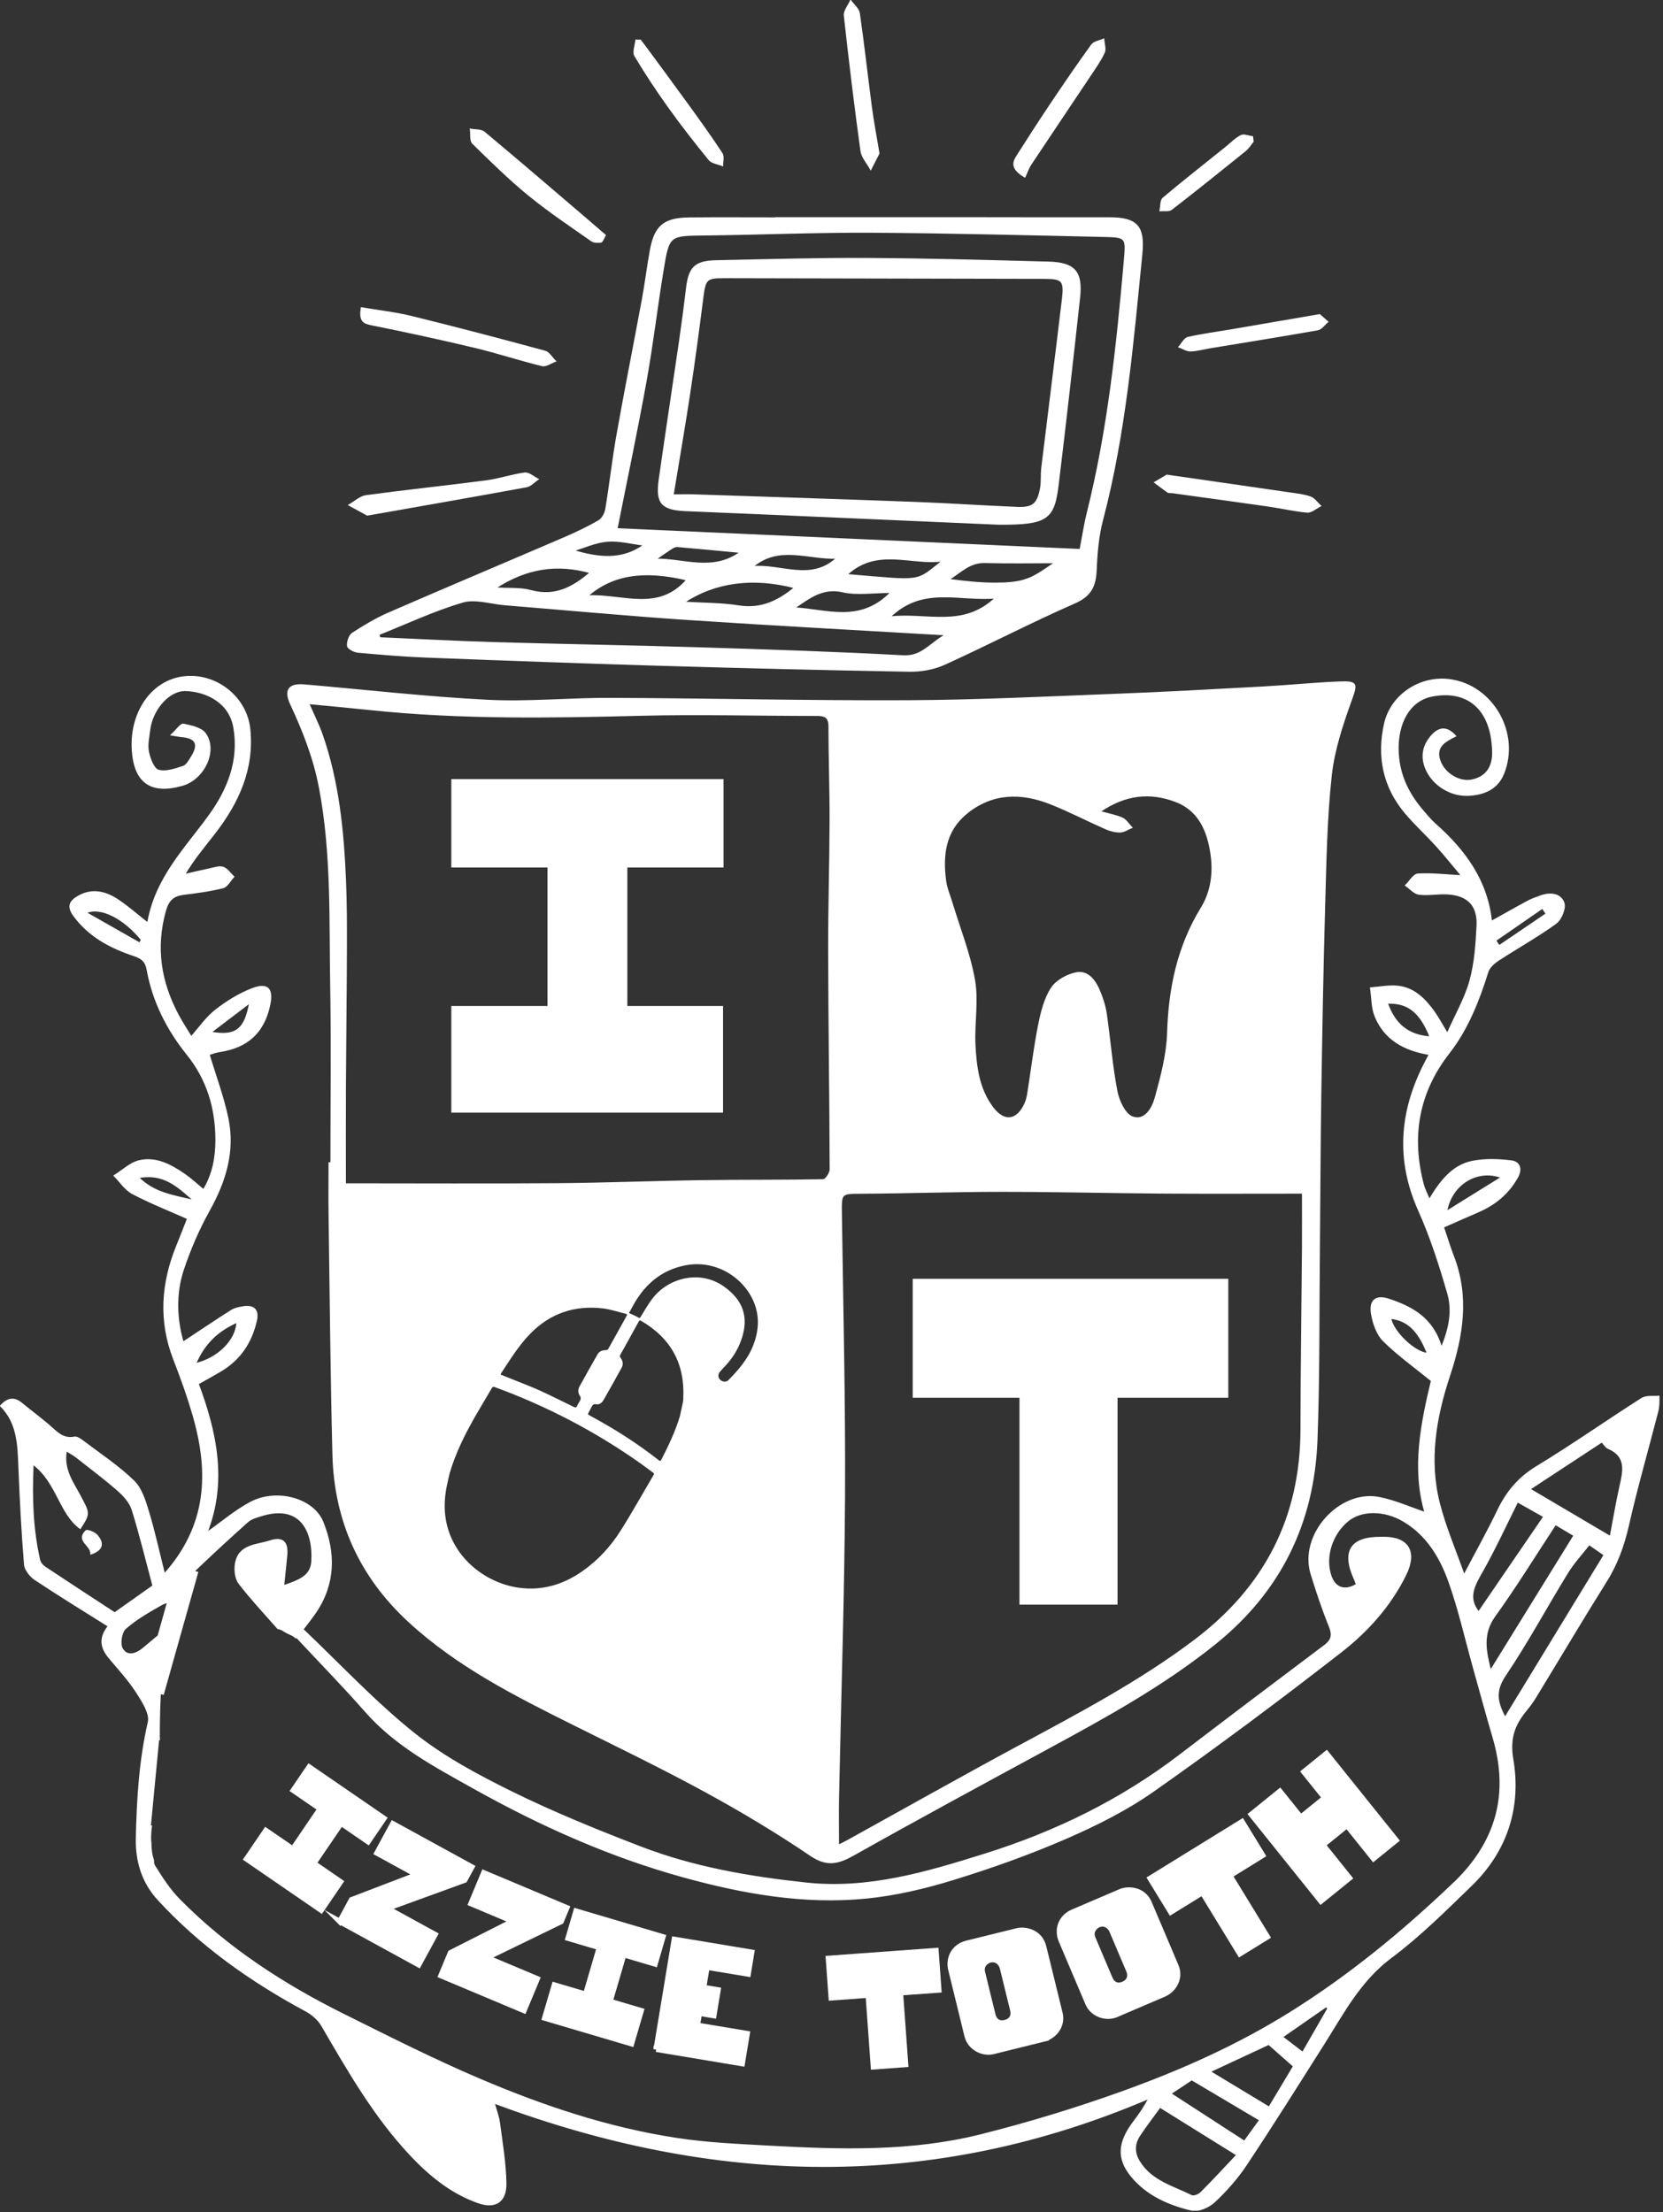 <?xml version="1.0" encoding="utf-8"?>
<svg xmlns="http://www.w3.org/2000/svg" fill="none" height="100%" overflow="visible" preserveAspectRatio="none" style="display: block;" viewBox="0 0 303 403" width="100%">
<rect x="0" y="0" width="303" height="403" fill="#333333" stroke="none"/>
<g clip-path="url(#clip0_0_93)" id="Layer_1" style="mix-blend-mode:exclusion">
<path d="M299.179 254.769C292.747 258.864 286.499 263.268 279.983 267.222C276.719 269.199 274.554 271.784 272.939 275.135C271.1 278.965 269.019 282.677 266.753 286.991C265.099 282.288 263.305 278.16 262.217 273.851C260.209 265.938 261.583 258.143 264.101 250.55C266.49 243.352 267.623 236.177 264.774 228.833C264.129 227.165 263.613 225.442 262.968 223.544C265.189 222.564 267.264 221.635 269.35 220.739C272.384 219.432 274.79 217.439 276.439 214.527C277.297 213.006 276.91 211.711 275.323 211.519C273.023 211.237 270.595 211.153 268.335 211.592C264.628 212.319 262.446 215.231 260.422 218.582C259.968 217.472 259.541 216.689 259.317 215.856C256.995 207.103 258.364 199.055 263.972 191.857C267.41 187.441 269.4 182.344 271.06 177.061C271.324 176.227 272.193 175.444 272.973 174.932C276.467 172.651 280.129 170.623 283.494 168.179C284.43 167.497 285.266 165.436 284.907 164.467C284.284 162.783 282.389 162.625 280.667 163.262C279.899 163.544 279.114 163.814 278.396 164.197C276.214 165.368 274.061 166.596 271.722 167.897C270.943 160.406 266.849 154.898 261.482 150.139C260.686 149.435 260.001 148.596 259.306 147.79C256.945 145.064 255.296 142.028 254.836 138.351C254.118 132.628 256.379 127.706 260.809 126.804C267.062 125.532 271.761 128.787 271.991 136.858C272.076 139.843 270.746 141.578 268.212 142.13C266.019 142.608 263.389 141.099 262.458 138.919C261.269 136.143 263.181 135.078 265.178 134.087C263.624 132.369 262.189 132.442 260.702 134.216C259.177 136.041 258.93 138.075 259.889 140.215C261.185 143.098 264.437 145.07 267.679 144.861C270.444 144.681 272.827 143.707 273.949 140.885C276.87 133.535 271.969 124.968 264.241 123.864C258.869 123.098 253.502 126.534 252.301 131.84C250.961 137.776 252.06 143.318 256.031 148.055C257.825 150.195 259.906 152.082 261.785 154.155C263.327 155.856 264.751 157.663 266.361 159.578C263.361 159.421 260.843 159.117 258.353 159.263C257.573 159.308 256.866 160.592 256.126 161.308C256.934 161.859 257.691 162.778 258.554 162.885C260.243 163.093 261.992 162.727 263.708 162.823C267.454 163.031 269.339 164.935 269.148 168.675C268.974 172.026 268.75 175.461 267.864 178.666C266.978 181.877 265.245 184.845 263.708 188.32C262.643 186.568 262.031 185.402 261.274 184.338C259.609 182.017 257.624 179.99 254.623 179.697C253.019 179.539 251.371 179.883 249.744 180.001C250.002 181.724 249.94 183.583 250.58 185.149C252.33 189.429 255.975 191.344 260.456 192.076C260.069 192.82 259.771 193.389 259.48 193.963C255.072 202.676 254.438 211.429 258.526 220.547C260.697 225.391 262.329 230.505 263.809 235.614C264.712 238.723 264.157 241.939 262.637 245.555C261.073 240.114 257.231 238.126 253.025 236.723C250.653 235.935 249.481 236.943 249.935 239.461C250.238 241.156 250.911 243.099 252.083 244.259C254.651 246.811 257.64 248.94 260.837 251.547C259.02 259.145 257.276 267.475 259.676 275.591C256.878 274.651 254.18 273.429 251.348 272.86C244.074 271.39 236.733 279.647 238.909 286.726C239.891 289.926 240.945 293.113 242.207 296.211C242.846 297.777 242.751 298.746 241.377 299.776C232.522 306.428 223.689 313.102 214.89 319.821C204.201 327.988 192.312 333.784 179.542 337.788C168.904 341.123 158.277 344.322 146.825 343.088C136.512 341.979 126.367 340.238 116.682 336.504C108.746 333.446 100.833 330.23 93.212 326.479C86.981 323.409 80.717 320.047 75.328 315.727C68.183 309.999 61.874 303.218 55.172 296.853C56.041 295.693 56.815 294.741 57.499 293.727C61.044 288.495 61.044 282.863 58.784 277.275C57.062 273.023 50.4 271.232 45.695 273.71C42.868 275.197 40.384 277.349 37.669 279.258C41.303 269.982 39.419 261.038 36.082 252.094C37.462 251.316 38.825 250.573 40.159 249.784C43.693 247.706 45.79 244.563 46.682 240.615C47.13 238.638 46.261 237.793 44.27 238.109C43.552 238.222 42.773 238.385 42.173 238.762C39.217 240.638 36.312 242.598 33.34 244.558C32.162 240.497 31.871 235.822 33.379 231.288C34.619 227.565 36.206 223.904 38.112 220.486C41.062 215.191 42.745 209.694 41.483 203.696C40.67 199.815 39.257 196.064 38.068 192.093C38.494 191.969 39.257 191.66 40.053 191.541C44.977 190.809 48.028 188.151 49.099 183.166C49.738 180.204 48.852 179.049 45.981 180.142C43.597 181.049 41.331 182.468 39.307 184.039C37.63 185.34 36.374 187.193 34.832 188.922C33.974 187.497 33.16 186.27 32.465 184.969C29.224 178.925 28.22 172.634 30.115 165.903C30.642 164.034 31.523 163.155 33.362 162.918C35.796 162.609 38.253 162.299 40.625 161.702C41.388 161.51 41.92 160.412 42.565 159.731C41.943 159.145 41.404 158.306 40.67 158.041C39.991 157.799 39.088 158.131 38.297 158.294C36.722 158.621 35.157 159.004 33.592 159.364C35.23 156.531 37.249 154.188 39.133 151.744C43.423 146.185 46.227 140.074 45.481 132.82C44.921 127.328 39.946 123.138 34.484 123.262C27.928 123.414 23.683 129.632 24.131 136.638C24.513 142.575 27.53 144.664 33.222 143.042C37.181 141.916 39.627 136.717 37.378 133.636C36.638 132.623 34.815 132.256 33.407 131.964C32.947 131.868 32.252 132.949 31.243 133.878C32.403 134.064 32.718 134.143 33.032 134.166C35.69 134.363 36.352 135.563 34.961 137.804C34.535 138.497 34.058 139.426 33.402 139.646C31.932 140.136 30.2 140.739 28.848 140.344C27.962 140.085 27.283 138.221 27.02 136.971C26.756 135.732 27.087 134.352 27.238 133.045C27.665 129.288 30.749 125.689 33.811 125.779C37.585 125.892 41.842 127.908 42.638 132.527C43.681 138.615 41.539 143.887 38.079 148.658C33.716 154.667 28.309 160.018 26.941 168.196C24.95 166.636 23.363 165.25 21.63 164.067C19.348 162.507 16.863 161.82 14.25 163.318C12.742 164.18 12.226 165.143 13.499 166.861C16.286 170.623 20.155 172.651 24.39 174.059C25.848 174.543 26.56 175.123 26.835 176.639C27.883 182.434 30.469 187.543 34.131 192.093C37.804 196.661 39.363 201.91 39.369 207.683C39.369 210.877 38.813 213.952 37.081 216.791C35.813 215.743 34.792 214.774 33.648 213.986C31.175 212.279 28.467 210.792 25.416 211.485C23.767 211.863 22.348 213.259 20.828 214.194C21.916 215.293 22.831 216.734 24.137 217.422C27.367 219.117 30.777 220.469 34.209 221.995C33.553 223.651 32.908 225.329 32.23 226.991C29.454 233.817 28.977 240.672 31.697 247.661C33.037 251.102 34.288 254.594 35.297 258.143C38.191 268.315 37.849 277.985 29.947 286.788C28.949 282.835 28.141 279.089 27.037 275.434C26.436 273.451 25.752 271.181 24.35 269.824C21.602 267.149 18.338 265.003 15.265 262.671C14.755 262.288 14.054 261.747 13.549 261.849C11.401 262.277 10.263 260.835 8.906 259.675C7.285 258.295 5.569 257.016 3.926 255.665C2.591 254.566 1.413 254.718 0.129 256.126C3.253 259.235 3.314 263.262 3.477 267.312C3.713 273.22 4.015 279.128 4.498 285.025C4.576 286 5.53 287.177 6.41 287.763C10.751 290.652 15.204 293.372 19.774 296.251C17.985 298.481 18.439 300.283 19.931 302.057C21.647 304.096 23.475 306.079 24.905 308.304C25.96 309.948 27.418 312.167 27.053 313.75C25.455 320.711 25.029 327.729 24.872 334.803C24.776 339.072 25.904 342.902 28.865 346.118C36.581 354.488 45.711 360.943 55.677 366.304C56.827 366.924 57.987 367.898 58.638 369.008C63.113 376.679 67.504 384.384 73.427 391.086C77.285 395.451 81.536 399.276 87.088 401.252C90.256 402.379 92.202 401.112 92.146 397.76C92.085 394.094 91.462 390.439 90.985 386.789C90.834 385.617 90.385 384.48 90.01 383.105C130.102 398.076 169.756 399.214 209.377 382.244C208.559 383.815 207.661 385.144 206.685 386.417C203.775 390.213 203.461 393.198 206.192 396.505C209.002 399.906 212.989 401.647 217.15 402.632C218.367 402.92 220.274 402.064 221.283 401.112C223.42 399.101 225.422 396.842 227.048 394.398C231.911 387.076 236.593 379.63 241.287 372.201C244.82 366.609 247.854 360.79 253.423 356.634C258.661 352.725 263.349 348.039 268.066 343.477C274.549 337.197 277.084 329.222 275.603 320.503C274.947 316.617 275.94 314.122 278.132 311.491C278.76 310.737 279.332 309.926 279.843 309.086C284.116 302.08 288.3 295.023 292.652 288.073C294.648 284.885 295.854 281.511 296.684 277.844C298.26 270.883 300.25 264.023 302.028 257.106C302.253 256.239 302.213 255.304 302.297 254.397C301.254 254.504 299.993 254.273 299.202 254.78L299.179 254.769ZM273.595 214.493C269.944 216.757 266.742 218.745 263.546 220.728C264.392 215.76 269.114 212.831 273.595 214.493ZM281.037 165.425C281.278 165.78 281.514 166.129 281.755 166.484C278.884 168.432 276.018 170.375 273.147 172.324C272.922 171.998 272.704 171.665 272.479 171.339C275.334 169.367 278.183 167.396 281.037 165.425ZM252.745 182.738C256.513 182.575 258.801 184.366 260.596 188.934C256.379 188.652 254.029 186.41 252.745 182.738ZM253.361 240.153C256.44 240.463 258.476 242.401 260.102 246.585C257.797 246.484 253.743 242.62 253.361 240.153ZM45.526 182.654C44.64 187.621 42.98 188.889 38.393 188.083C40.771 186.275 43.148 184.462 45.526 182.654ZM25.455 171.84C22.337 170.071 19.224 168.297 15.652 166.27C18.439 165.002 22.791 167.475 25.803 171.22C25.685 171.429 25.573 171.631 25.455 171.84ZM25.192 214.51C29.734 213.648 32.291 215.997 35.359 218.745C31.467 217.805 28.108 217.405 25.192 214.51ZM43.193 240.857C43.109 244.152 39.75 247.515 35.611 248.461C37.198 244.744 39.666 242.395 43.193 240.857ZM270.163 286.084C272.44 282.029 274.386 277.788 276.489 273.586C278.222 274.566 279.714 275.4 281.312 276.301C277.297 282.176 273.315 287.988 269.412 293.699C267.197 290.99 268.716 288.647 270.158 286.084H270.163ZM283.409 277.715C284.968 278.644 285.995 279.247 286.814 279.737C281.716 287.982 276.685 296.115 271.571 304.389C270.702 300.903 269.944 297.726 272.35 294.386C276.226 289.013 279.697 283.353 283.409 277.709V277.715ZM8.205 285.544C7.762 285.251 7.313 284.716 7.195 284.214C5.928 278.667 5.72 273.051 6.001 266.704C10.459 270.061 10.796 275.591 14.609 278.43C16.381 275.67 16.269 275.727 14.525 272.437C13.252 270.038 11.457 267.729 12.057 264.265C12.848 264.761 13.454 265.07 13.975 265.487C16.555 267.515 19.191 269.486 21.647 271.655C22.696 272.578 23.739 273.823 24.143 275.124C25.539 279.647 26.655 284.254 27.9 288.912C25.859 290.354 23.627 291.936 20.896 293.868C16.824 291.204 12.5 288.394 8.21 285.538L8.205 285.544ZM218.821 399.473C218.429 399.867 217.498 400.233 217.1 400.036C213.712 398.346 209.832 397.417 207.616 393.869C206.573 392.201 206.596 390.585 207.639 389.019C208.861 387.183 210.207 385.437 211.346 383.866C216.101 386.823 220.521 389.577 225.377 392.596C223.162 394.944 221.036 397.254 218.821 399.473ZM226.734 390.134C222.382 387.313 218.143 384.564 213.286 381.421C215.047 380.255 216.421 379.343 217.139 378.87C221.552 381.489 225.478 383.821 229.55 386.237C228.563 387.606 227.575 388.974 226.734 390.134ZM231.232 383.916C227.665 381.759 224.233 379.687 220.453 377.406C224.312 375.609 227.704 374.026 231.159 372.421C232.741 373.812 234.148 375.051 235.713 376.431C234.232 378.904 232.78 381.326 231.232 383.916ZM237.345 373.936C236.061 372.95 234.989 372.128 233.638 371.097C236.475 369.126 239.038 367.346 241.601 365.567C241.73 365.668 241.859 365.769 241.988 365.876C240.519 368.428 239.05 370.985 237.35 373.942L237.345 373.936ZM264.785 343.173C255.599 351.942 245.886 359.929 235.102 366.665C225.439 372.703 215.12 377.282 204.487 381.106C196.024 384.147 187.377 386.783 178.651 388.969C166.038 392.128 153.123 391.734 140.252 391.03C134.611 390.72 128.935 390.478 123.361 389.628C110.821 387.724 98.831 383.702 87.211 378.735C78.866 375.17 70.74 371.058 62.608 367.014C51.622 361.551 41.399 354.916 32.723 346.13C30.923 344.305 29.476 342.08 28.119 339.878C27.973 339.647 27.928 339.298 27.945 338.926C27.586 337.878 27.468 336.825 27.468 335.761C27.339 334.758 27.435 333.727 27.564 332.686C27.496 332.669 27.429 332.652 27.367 332.629C27.866 327.397 28.366 322.17 28.87 316.938L29.016 316.921C29.005 316.808 28.994 316.69 28.994 316.566C28.977 309.762 29.319 303.268 30.699 296.622C30.687 296.634 30.671 296.639 30.659 296.645C29.05 297.766 27.586 299.106 26.061 300.351C24.765 301.41 23.133 301.911 22.247 300.351C21.748 299.472 22.079 297.354 22.825 296.69C24.737 294.983 27.037 293.682 29.28 292.398C30.211 291.863 31.058 291.745 31.865 291.947C32.258 290.962 32.813 290.089 33.665 289.531C33.447 289.39 33.217 289.25 32.97 289.098C33.923 287.977 34.759 286.805 35.785 285.831C38.858 282.896 41.976 280.007 45.156 277.185C45.79 276.622 46.743 276.38 47.59 276.115C54.763 273.862 57.169 278.965 56.843 284.457C56.675 287.256 54.337 287.982 51.65 288.929C51.869 286.828 52.06 285.082 52.222 283.336C52.441 280.942 51.499 280.007 49.228 280.751C46.788 281.55 43.507 281.381 42.924 284.89C42.733 286.028 42.902 287.588 43.563 288.45C45.706 291.232 48.117 293.812 50.641 296.679C50.949 296.724 51.258 296.819 51.544 296.994C51.981 297.292 52.441 297.54 52.929 297.743C53.316 297.901 53.636 298.115 53.899 298.363C53.95 298.334 54 298.306 54.051 298.278C58.251 302.778 62.564 307.183 66.624 311.807C72.131 318.075 79.36 321.866 86.42 325.814C98.539 332.584 111.191 338.245 124.595 341.934C135.463 344.924 146.573 346.896 157.884 345.764C163.217 345.229 168.551 343.973 173.682 342.39C180.63 340.255 187.523 337.8 194.191 334.905C199.72 332.5 205.233 329.751 210.151 326.293C221.76 318.137 233.144 309.638 244.344 300.92C249.183 297.152 253.345 292.522 256.126 286.839C258.106 282.795 256.648 280.131 252.24 280.103C251.993 280.103 251.746 280.109 251.5 280.109C246.082 280.08 244.495 282.682 246.828 287.751C246.963 288.05 247.064 288.365 247.176 288.664C245.022 289.976 243.211 289.345 242.448 287.047C241.321 283.662 242.628 279.483 245.572 277.061C248.006 275.056 252.206 275 255.762 277.118C259.99 279.635 262.452 283.713 264.022 288.14C265.856 293.299 267.056 298.689 268.537 303.978C269.709 308.168 270.847 312.37 272.076 316.544C275.132 326.946 272.67 335.665 264.791 343.19L264.785 343.173ZM274.229 312.922C272.491 309.774 272.53 307.785 274.251 305.211C278.312 299.174 281.772 292.736 285.585 286.524C286.685 284.733 288.148 283.167 289.55 281.364C290.638 282.125 291.367 282.632 292.309 283.285C286.326 293.091 280.392 302.818 274.229 312.922ZM295.17 270.866C294.519 273.806 294.02 276.774 293.414 279.962C288.227 276.904 283.589 274.166 278.721 271.294C283.191 268.36 287.464 265.555 291.872 262.66C292.248 263.06 292.545 263.634 293.005 263.831C296.516 265.341 295.792 268.067 295.175 270.866H295.17Z" fill="white" id="Vector" stroke="white" stroke-miterlimit="10" stroke-width="0.25"/>
<path d="M65.16 118.784C69.321 119.161 73.488 119.522 77.661 119.68C91.748 120.226 105.841 120.744 119.934 121.161C135.177 121.611 150.42 121.989 165.668 122.254C167.805 122.293 170.132 121.887 172.067 121.009C180.041 117.387 187.82 113.321 195.839 109.806C198.8 108.511 199.58 106.686 199.698 103.78C199.821 100.755 200.085 97.657 200.853 94.74C205.031 78.84 206.394 62.535 208.015 46.263C208.525 41.16 207.089 39.696 202.025 39.707C194.331 39.73 186.642 39.696 178.948 39.696C166.414 39.696 153.88 39.696 141.346 39.696C141.346 39.707 141.346 39.713 141.346 39.724C136.097 39.724 130.842 39.685 125.593 39.736C120.96 39.781 119.306 41.2 118.499 45.739C117.966 48.73 117.596 51.743 117.04 54.728C115.537 62.867 113.911 70.983 112.464 79.133C111.657 83.661 111.158 88.24 110.4 92.78C110.271 93.557 109.728 94.537 109.077 94.909C107.03 96.092 104.877 97.111 102.701 98.046C92.09 102.614 81.44 107.086 70.852 111.693C68.542 112.701 66.338 114.014 64.224 115.393C63.646 115.771 63.265 116.937 63.349 117.68C63.399 118.119 64.498 118.716 65.166 118.773L65.16 118.784ZM125.167 105.622C119.929 111.687 113.362 108.241 107.036 108.584C111.55 104.619 117.287 103.746 125.167 105.622ZM119.441 101.904C120.411 101.234 121.364 100.547 122.351 99.91C122.665 99.708 123.075 99.51 123.422 99.539C127.141 99.854 130.859 100.22 134.93 100.603C129.788 104.343 124.426 101.775 119.441 101.904ZM144.823 107.046C141.828 109.525 138.671 111.062 134.594 110.415C131.425 109.908 128.167 109.958 124.617 109.739C130.32 105.943 137.246 105.081 144.823 107.046ZM137.117 103.256C141.94 99.139 147.341 101.899 152.489 101.656C147.75 106.1 142.237 102.766 137.117 103.256ZM153.527 107.79C156.157 108.381 159.022 107.903 162.37 107.903C156.706 113.743 150.565 111.051 144.705 110.781C147.391 108.978 149.792 106.951 153.527 107.784V107.79ZM154.267 104.703C159.768 99.561 166.033 102.963 171.792 102.158C166.7 106.128 168.41 105.898 154.267 104.703ZM181.41 108.905C175.499 114.599 168.853 111.637 162.112 112.431C168.085 106.579 174.731 109.513 181.41 108.905ZM187.13 105.531C185.296 106.19 183.188 106.269 181.197 106.269C178.443 106.269 175.69 105.959 172.835 105.582C174.933 104.32 176.609 102.366 179.464 102.451C183.849 102.574 188.246 102.484 192.312 102.484C190.831 103.386 189.11 104.822 187.124 105.537L187.13 105.531ZM117.691 69.384C118.897 62.681 119.687 55.906 120.792 49.181C121.847 42.754 121.919 42.85 128.503 42.777C138.587 42.664 148.664 42.225 158.748 42.281C172.846 42.36 186.945 42.737 201.044 43.042C205.216 43.132 205.261 43.216 204.891 47.423C203.534 62.907 201.919 78.356 198.122 93.484C197.645 95.393 197.359 97.348 196.821 100.141C168.719 98.88 140.667 97.618 112.386 96.351C114.236 87.013 116.098 78.226 117.691 69.389V69.384ZM110.653 98.57C112.801 98.395 115.005 98.998 117.371 99.285C113.356 102.214 109.021 101.679 104.445 100.31C106.508 99.696 108.55 98.739 110.647 98.57H110.653ZM107.585 104.315C104.473 106.99 101.153 108.843 96.717 107.621C94.804 107.097 92.69 107.294 90.245 107.142C95.965 103.374 101.624 102.631 107.591 104.315H107.585ZM84.267 109.665C86.605 108.978 89.426 109.936 92.023 110.15C103.121 111.051 114.214 112.087 125.324 112.831C140.774 113.862 156.235 114.678 172.37 115.63C169.498 117.162 168.051 119.697 164.541 119.505C152.096 118.829 139.635 118.429 127.18 118.046C114.803 117.663 102.426 117.466 90.049 117.106C83.095 116.903 76.141 116.52 69.187 116.221C69.125 116.007 69.063 115.793 69.002 115.574C74.071 113.557 79.046 111.203 84.261 109.671L84.267 109.665Z" fill="white" id="Vector_2" stroke="white" stroke-miterlimit="10" stroke-width="0.25"/>
<path d="M67.544 59.11C73.875 60.383 80.19 61.746 86.471 63.245C90.598 64.23 94.642 65.571 98.769 66.584C99.47 66.759 100.373 66.083 101.181 65.796C100.553 65.182 100.02 64.208 99.28 64.01C91.238 61.831 83.179 59.708 75.086 57.714C72.125 56.987 69.063 56.649 65.85 56.097C65.519 58.333 66.114 58.818 67.549 59.105L67.544 59.11Z" fill="white" id="Vector_3" stroke="white" stroke-miterlimit="10" stroke-width="0.25"/>
<path d="M95.943 88.652C96.689 88.516 97.322 87.767 98.007 87.3C97.205 86.911 96.352 86.111 95.612 86.207C93.273 86.511 90.996 87.317 88.658 87.626C81.351 88.584 74.021 89.344 66.719 90.33C65.626 90.476 64.644 91.428 63.612 92.008C64.616 92.56 65.626 93.112 66.921 93.816C76.645 92.099 86.308 90.415 95.954 88.646L95.943 88.652Z" fill="white" id="Vector_4" stroke="white" stroke-miterlimit="10" stroke-width="0.25"/>
<path d="M96.448 35.618C100.054 38.57 103.957 41.155 107.77 43.841C108.202 44.145 108.926 44.151 109.486 44.078C109.733 44.044 109.901 43.464 110.266 42.867C108.92 41.707 107.641 40.597 106.351 39.493C100.317 34.345 94.305 29.169 88.215 24.095C87.637 23.616 86.572 23.723 85.731 23.56C85.854 24.427 85.652 25.621 86.146 26.105C89.482 29.378 92.825 32.661 96.436 35.618H96.448Z" fill="white" id="Vector_5" stroke="white" stroke-miterlimit="10" stroke-width="0.25"/>
<path d="M158.647 30.825C159.241 29.665 159.83 28.51 160.116 27.947C159.555 24.54 159.073 22.05 158.742 19.544C157.991 13.844 157.362 8.122 156.544 2.428C156.426 1.605 155.529 0.901 154.99 0.141C154.592 1.042 153.773 1.988 153.869 2.833C154.772 11.067 155.77 19.29 156.897 27.497C157.06 28.663 158.041 29.716 158.647 30.825Z" fill="white" id="Vector_6" stroke="white" stroke-miterlimit="10" stroke-width="0.25"/>
<path d="M213.522 89.716C219.405 90.533 225.293 91.332 231.17 92.177C233.514 92.515 235.836 93.073 238.186 93.27C238.949 93.332 239.773 92.555 240.575 92.166C239.981 91.62 239.476 90.843 238.775 90.583C237.648 90.161 236.397 90.037 235.191 89.862C227.839 88.787 220.481 87.734 212.596 86.596C212.08 86.9 211.25 87.39 210.415 87.886C211.206 88.477 211.979 89.08 212.793 89.637C212.972 89.761 213.275 89.688 213.516 89.722L213.522 89.716Z" fill="white" id="Vector_7" stroke="white" stroke-miterlimit="10" stroke-width="0.25"/>
<path d="M186.726 32.211C187.074 31.456 187.332 30.639 187.786 29.958C191.375 24.551 195.009 19.172 198.604 13.771C199.513 12.408 200.483 11.056 201.167 9.58C201.47 8.927 201.122 7.975 201.072 7.159C200.337 7.491 199.328 7.62 198.918 8.189C196.271 11.85 193.725 15.59 191.207 19.341C189.194 22.343 187.253 25.396 185.302 28.437C184.562 29.592 184.203 30.724 186.721 32.217L186.726 32.211Z" fill="white" id="Vector_8" stroke="white" stroke-miterlimit="10" stroke-width="0.25"/>
<path d="M121.875 19.555C124.213 22.816 126.681 25.987 129.221 29.091C129.715 29.693 130.814 29.806 131.633 30.144C131.616 29.412 131.879 28.494 131.537 27.975C129.659 25.103 127.656 22.315 125.643 19.533C123.007 15.889 120.327 12.273 117.663 8.646C117.343 8.206 117.007 7.784 116.676 7.35C116.412 7.35 116.149 7.35 115.88 7.344C115.795 8.302 115.302 9.502 115.7 10.166C117.618 13.382 119.693 16.514 121.875 19.555Z" fill="white" id="Vector_9" stroke="white" stroke-miterlimit="10" stroke-width="0.25"/>
<path d="M216.449 61.504C215.815 61.651 215.367 62.614 214.834 63.199C215.524 63.447 216.225 63.92 216.909 63.904C218.12 63.87 219.32 63.526 220.526 63.323C227.054 62.248 233.582 61.206 240.093 60.051C240.754 59.933 241.287 59.116 241.882 58.626C241.304 58.119 240.726 57.612 240.44 57.353C234.698 58.339 229.544 59.229 224.39 60.113C221.737 60.563 219.062 60.907 216.449 61.51V61.504Z" fill="white" id="Vector_10" stroke="white" stroke-miterlimit="10" stroke-width="0.25"/>
<path d="M213.432 38.13C217.974 34.616 222.45 31.017 226.919 27.412C227.458 26.973 227.833 26.331 228.288 25.784C228.26 25.503 228.232 25.221 228.198 24.934C227.491 24.844 226.622 24.461 226.106 24.731C225.041 25.294 224.166 26.218 223.207 26.984C219.433 30.014 215.625 32.999 211.923 36.12C211.452 36.52 211.553 37.595 211.385 38.361C212.075 38.299 212.966 38.491 213.432 38.13Z" fill="white" id="Vector_11" stroke="white" stroke-miterlimit="10" stroke-width="0.25"/>
<path d="M15.675 278.898C13.835 280.739 16.634 281.455 16.589 283.077C18.983 282.243 18.686 280.942 17.71 279.754C17.279 279.224 15.888 278.684 15.675 278.898Z" fill="white" id="Vector_12" stroke="white" stroke-miterlimit="10" stroke-width="0.25"/>
<path d="M190.966 47.784C179.985 47.486 169.005 47.176 158.019 47.119C148.844 47.069 139.669 47.345 130.494 47.531C126.681 47.609 125.565 48.73 125.127 52.425C124.74 55.692 124.308 58.953 123.837 62.208C122.62 70.583 121.336 78.953 120.147 87.334C119.53 91.665 120.551 92.808 124.925 93C129.255 93.191 133.584 93.36 137.914 93.546C153.47 94.222 169.033 94.909 181.954 95.472C190.803 95.523 192.009 94.577 192.766 88.319C194.146 76.97 195.424 65.61 196.669 54.244C197.191 49.496 195.806 47.908 190.96 47.778L190.966 47.784ZM193.579 54.706C192.368 64.9 191.073 75.089 189.839 85.284C189.693 86.506 189.839 87.773 189.614 88.973C189.07 91.856 188.207 92.588 185.307 92.47C179.083 92.217 172.869 91.789 166.644 91.558C153.224 91.056 139.804 90.629 126.383 90.183C125.256 90.144 124.123 90.183 122.615 90.183C123.68 83.69 124.746 77.545 125.677 71.377C126.546 65.616 127.314 59.837 128.049 54.058C128.453 50.887 128.739 50.555 131.812 50.561C151.227 50.606 170.642 50.645 190.052 50.679C193.652 50.685 194.022 51.023 193.585 54.717L193.579 54.706Z" fill="white" id="Vector_13" stroke="white" stroke-miterlimit="10" stroke-width="0.25"/>
<g id="Group">
<path d="M62.154 332.139L57.151 339.484L62.036 342.841L58.52 348L44.931 338.667L48.448 333.508L53.355 336.876L58.357 329.532L53.45 326.164L56.333 321.934L69.943 331.283L67.061 335.513L62.154 332.139Z" fill="white" id="Vector_14" stroke="white" stroke-miterlimit="10"/>
<path d="M61.913 350.067L64.06 346.113L75.955 341.562L68.693 337.586L71.581 332.269L85.954 340.143L84.665 342.514L70.526 347.662L79.264 352.449L76.28 357.935L61.907 350.061L61.913 350.067Z" fill="white" id="Vector_15" stroke="white" stroke-miterlimit="10"/>
<path d="M80.358 359.923L82.09 355.767L93.458 350.011L85.825 346.8L88.153 341.213L103.261 347.566L102.223 350.061L88.686 356.645L97.871 360.503L95.466 366.271L80.358 359.923Z" fill="white" id="Vector_16" stroke="white" stroke-miterlimit="10"/>
<path d="M113.636 356.104L111.135 364.643L116.81 366.321L115.05 372.32L99.257 367.651L101.018 361.652L106.722 363.336L109.223 354.798L103.519 353.108L104.961 348.191L120.781 352.872L119.34 357.788L113.636 356.099V356.104Z" fill="white" id="Vector_17" stroke="white" stroke-miterlimit="10"/>
<path d="M119.564 373.339L122.873 353.333L136.955 355.682L136.304 359.625L128.806 358.374L128.189 362.097L130.819 362.536L130.046 367.206L127.415 366.766L127.051 368.985L136.125 370.5L135.222 375.947L119.564 373.333V373.339Z" fill="white" id="Vector_18" stroke="white" stroke-miterlimit="10"/>
<path d="M164.047 363.043L164.989 376.105L159.146 376.533L158.204 363.471L151.463 363.961L150.947 356.797L170.525 355.372L171.041 362.536L164.047 363.043Z" fill="white" id="Vector_19" stroke="white" stroke-miterlimit="10"/>
<path d="M190.136 371.469L180.961 373.739C178.998 374.223 176.733 372.984 176.222 370.906L173.261 358.819C172.745 356.713 173.85 354.618 176.133 354.049L185.307 351.779C186.861 351.396 189.502 352.044 190.136 354.646L193.114 366.783C193.663 369.025 192.121 370.974 190.13 371.464L190.136 371.469ZM182.66 358.526C182.453 357.681 181.645 356.746 180.339 357.068C180.041 357.141 178.6 357.76 178.998 359.371L180.888 367.082C181.186 368.287 182.049 368.766 183.143 368.495C184.337 368.197 184.808 367.273 184.539 366.181L182.66 358.526Z" fill="white" id="Vector_20" stroke="white" stroke-miterlimit="10"/>
<path d="M212.058 363.297L203.365 367.02C201.509 367.814 199.075 366.958 198.24 364.992L193.377 353.542C192.531 351.548 193.282 349.295 195.447 348.366L204.139 344.643C205.609 344.012 208.323 344.226 209.366 346.687L214.251 358.188C215.154 360.312 213.942 362.486 212.058 363.291V363.297ZM202.603 351.734C202.261 350.934 201.319 350.14 200.079 350.675C199.793 350.799 198.475 351.638 199.126 353.164L202.227 360.469C202.709 361.607 203.646 361.945 204.678 361.5C205.811 361.016 206.125 360.024 205.682 358.988L202.603 351.734Z" fill="white" id="Vector_21" stroke="white" stroke-miterlimit="10"/>
<path d="M224.07 341.697L230.895 352.855L225.904 355.935L219.079 344.778L213.32 348.332L209.574 342.215L226.297 331.891L230.043 338.008L224.07 341.697Z" fill="white" id="Vector_22" stroke="white" stroke-miterlimit="10"/>
<path d="M250.254 338.588L245.415 332.556L241.029 336.11L245.869 342.142L240.67 346.349L227.996 330.562L233.195 326.355L236.997 331.092L241.383 327.538L237.58 322.801L241.685 319.478L254.36 335.265L250.254 338.588Z" fill="white" id="Vector_23" stroke="white" stroke-miterlimit="10"/>
</g>
<path d="M113.805 157.545V183.775H131.24V202.203H82.73V183.775H100.25V157.545H82.73V142.44H131.324V157.545H113.805Z" fill="white" id="Vector_24" stroke="white" stroke-miterlimit="10"/>
<path d="M203.119 254.15V291.841H186.25V254.15H166.801V233.479H223.297V254.15H203.119Z" fill="white" id="Vector_25" stroke="white" stroke-miterlimit="10"/>
<path d="M244.175 124.27C239.515 124.445 234.866 124.935 230.206 125.188C221.132 125.684 212.058 126.185 202.984 126.534C190.473 127.013 177.961 127.638 165.449 127.694C147.425 127.779 129.395 127.339 111.365 127.261C103.833 127.227 96.279 127.993 88.776 127.61C77.655 127.041 66.573 125.774 55.469 124.811C52.649 124.563 51.796 125.712 52.979 128.258C55.239 133.101 57.18 138.007 58.206 143.335C60.528 155.399 60.074 167.588 60.287 179.748C60.472 190.449 60.326 201.161 60.326 211.868C60.214 211.868 60.096 211.868 59.984 211.868C59.984 215 59.945 218.131 59.989 221.257C60.197 235.839 60.32 250.421 60.691 264.997C60.993 277.073 65.614 287.25 74.554 295.468C83.386 303.589 93.918 308.895 104.495 314.167C112.554 318.183 120.674 322.103 128.576 326.417C135.115 329.982 141.536 333.829 147.7 338.008C150.694 340.041 152.764 339.484 155.568 337.901C167.289 331.306 179.122 324.913 190.944 318.498C201.476 312.787 211.951 307.036 221.362 299.478C233.262 289.914 239.358 277.456 239.924 262.333C240.351 250.984 240.244 239.613 240.356 228.252C240.452 218.717 240.468 209.176 240.614 199.641C240.794 187.965 240.996 176.289 241.332 164.619C241.556 156.813 241.68 148.979 242.532 141.234C243.043 136.571 244.596 131.952 246.194 127.497C247.215 124.642 247.344 124.152 244.175 124.27ZM176.116 148.139C180.821 144.338 186.065 144.298 191.415 146.416C194.836 147.773 198.111 149.485 201.487 150.972C202.294 151.327 203.231 151.569 204.095 151.547C204.796 151.53 205.491 151.04 206.186 150.758C205.631 150.184 205.171 149.395 204.498 149.08C203.416 148.573 202.188 148.376 200.376 147.863C205.138 144.602 209.574 144.281 214.099 145.943C218.468 147.548 220.061 151.361 220.678 155.619C221.171 159.038 220.722 162.451 218.911 165.408C214.615 172.414 213.017 180.029 212.77 188.173C212.652 192.127 211.587 196.104 210.533 199.956C210.017 201.843 208.654 204.355 206.332 203.521C204.969 203.031 203.814 200.587 203.478 198.846C202.575 194.172 202.221 189.396 201.532 184.676C201.319 183.228 200.847 181.792 200.275 180.44C199.507 178.621 198.184 176.847 196.103 177.258C194.449 177.585 192.48 178.661 191.594 180.024C190.349 181.944 189.738 184.383 189.278 186.686C188.459 190.792 187.96 194.966 187.304 199.111C187.203 199.753 187.063 200.418 186.799 201.009C185.364 204.242 182.975 204.58 180.866 201.792C178.314 198.424 177.809 194.369 177.608 190.342C177.411 186.427 178.196 182.4 177.535 178.599C176.699 173.794 174.837 169.176 173.418 164.473C173.015 163.138 172.443 161.826 172.263 160.463C171.646 155.777 172.151 151.355 176.133 148.139H176.116ZM119.205 268.754C117.203 272.15 115.285 275.603 113.182 278.931C111.331 281.86 108.998 284.389 106.133 286.383C102.583 288.855 98.691 289.988 94.389 289.362C88.165 288.456 82.012 283.555 81.037 276.403C80.784 274.538 80.896 272.685 81.255 270.849C81.412 270.038 81.614 269.233 81.794 268.422C82.898 264.62 84.665 261.128 86.622 257.72C87.559 256.098 88.535 254.493 89.477 252.871C89.656 252.561 89.813 252.46 90.183 252.589C99.56 256.014 108.342 260.582 116.519 266.326C117.377 266.929 118.213 267.571 119.059 268.185C119.278 268.343 119.357 268.495 119.211 268.754H119.205ZM105.83 254.352C105.948 254.521 105.953 254.854 105.875 255.051C105.723 255.439 105.421 255.766 105.275 256.155C105.09 256.645 104.792 256.577 104.45 256.414C102.448 255.445 100.463 254.431 98.439 253.507C96.874 252.792 95.264 252.189 93.672 251.542C92.814 251.193 91.944 250.855 91.064 250.5C91.097 250.387 91.103 250.275 91.154 250.19C92.819 247.661 94.401 245.065 96.537 242.879C100.211 239.128 104.691 237.647 109.845 238.244C111.264 238.407 112.644 238.892 114.04 239.23C114.124 239.252 114.208 239.292 114.276 239.342C114.332 239.382 114.365 239.444 114.427 239.517C113.261 241.623 112.105 243.73 110.928 245.819C110.844 245.971 110.569 246.107 110.384 246.101C109.778 246.084 109.273 246.298 108.987 246.794C107.866 248.737 106.778 250.697 105.69 252.663C105.37 253.243 105.449 253.8 105.824 254.358L105.83 254.352ZM124.628 254.792C124.617 255.056 124.583 255.321 124.533 255.574C124.359 256.402 124.174 257.225 123.994 258.053C123.164 260.818 121.931 263.403 120.624 265.96C120.422 266.355 120.259 266.371 119.923 266.107C116.059 263.071 111.931 260.446 107.613 258.115C106.884 257.72 106.89 257.715 107.305 256.966C107.417 256.769 107.518 256.56 107.619 256.357C107.838 255.912 108.068 255.597 108.69 255.71C109.2 255.8 109.621 255.422 109.873 254.972C110.984 253.023 112.088 251.069 113.165 249.097C113.468 248.54 113.356 247.948 112.975 247.453C112.761 247.177 112.795 246.968 112.947 246.692C114.051 244.721 115.156 242.744 116.233 240.756C116.424 240.401 116.581 240.351 116.917 240.553C122.362 243.73 124.948 248.461 124.617 254.786L124.628 254.792ZM137.51 244.721C136.562 247.436 134.762 249.548 132.788 251.542C132.356 251.975 131.593 251.919 131.128 251.457C130.657 250.99 130.646 250.314 131.1 249.801C131.683 249.148 132.306 248.523 132.85 247.841C133.853 246.58 134.611 245.16 135.093 243.623C136.214 240.013 135.379 236.954 131.745 234.425C127.494 231.463 121.88 232.91 119.02 236.594C118.207 237.641 117.551 238.807 116.855 239.945C116.659 240.26 116.541 240.311 116.205 240.114C115.678 239.81 115.1 239.585 114.427 239.275C114.792 238.616 115.122 237.962 115.493 237.337C117.612 233.71 120.585 231.26 124.774 230.415C131.218 229.109 137.112 233.693 138.076 239.269C138.396 241.139 138.132 242.947 137.515 244.727L137.51 244.721ZM149.999 214.96C142.641 215.101 135.283 215.022 127.931 215.129C119.082 215.253 110.238 215.614 101.388 215.681C88.776 215.777 76.163 215.704 62.9 215.704C62.9 209.277 62.878 203.561 62.906 197.85C62.951 189.458 63.057 181.06 63.085 172.668C63.096 168.556 63.091 164.439 62.917 160.328C62.536 151.355 61.666 142.44 58.683 133.884C58.038 132.037 57.141 130.274 56.221 128.151C60.186 128.534 63.893 128.871 67.588 129.26C83.953 130.972 100.345 130.696 116.76 130.28C127.421 130.009 138.093 130.313 148.754 130.308C150.212 130.308 151.059 130.55 151.065 132.301C151.076 138.058 151.289 143.814 151.272 149.57C151.25 157.551 150.992 165.532 151.014 173.507C151.048 186.681 151.25 199.855 151.289 213.028C151.289 213.699 150.465 214.949 150.005 214.955L149.999 214.96ZM237.35 226.811C237.261 238.013 237.087 249.21 237.07 260.413C237.048 276.56 230.43 289.238 217.621 298.886C207.611 306.428 196.591 312.224 185.616 318.137C175.151 323.775 164.799 329.616 154.396 335.367C154.048 335.558 153.684 335.727 152.747 336.2C152.747 332.95 152.697 330.179 152.753 327.414C153.123 309.143 153.74 290.877 153.841 272.606C153.936 255.501 153.51 238.39 153.274 221.28C153.218 217.258 153.162 217.377 157.138 217.354C165.584 217.303 174.03 217.01 182.475 217.01C192.138 217.01 201.801 217.253 211.458 217.326C219.567 217.382 227.676 217.343 235.786 217.343C236.257 217.343 236.728 217.343 237.345 217.343C237.345 220.609 237.367 223.713 237.345 226.816L237.35 226.811Z" fill="white" id="Vector_26" stroke="white" stroke-miterlimit="10" stroke-width="0.25"/>
<path d="M34.215 285.842L27.9 308.247" id="Vector_27" stroke="white" stroke-miterlimit="10" stroke-width="4"/>
</g>
<defs>
<clipPath id="clip0_0_93">
<rect fill="white" height="402.762" width="302.354"/>
</clipPath>
</defs>
</svg>